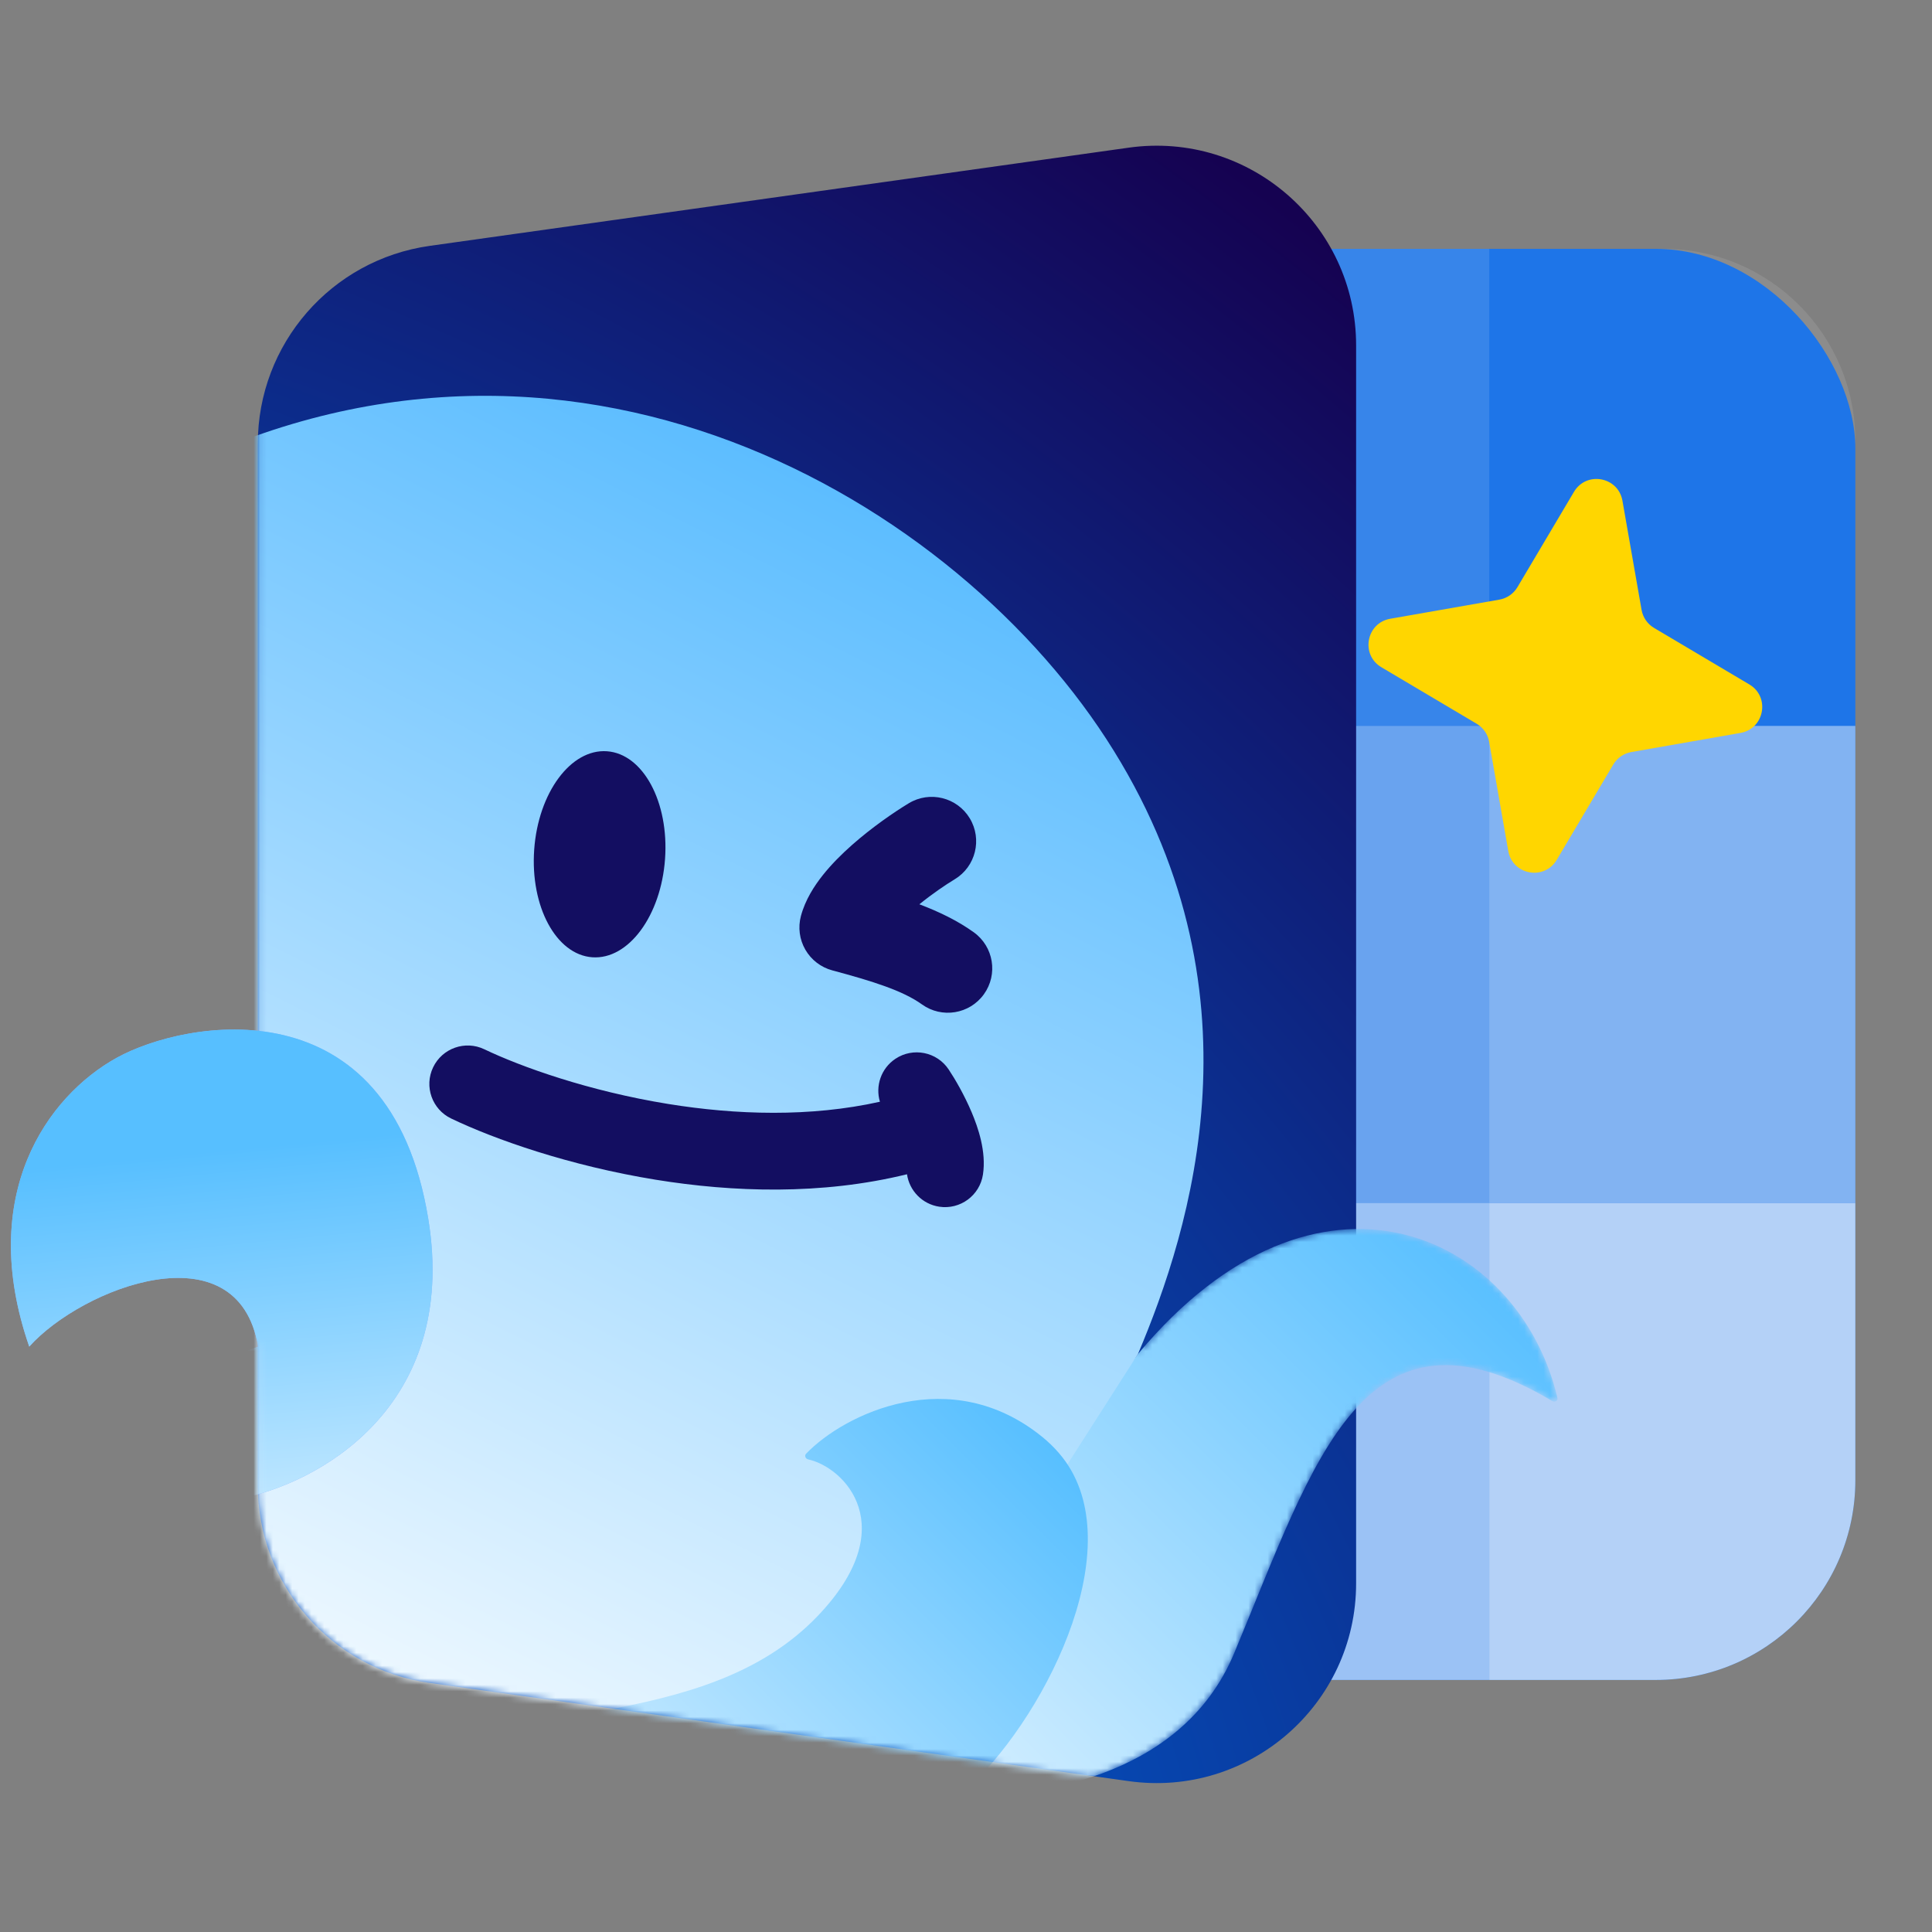 <svg width="301" height="301" viewBox="0 0 301 301" fill="none" xmlns="http://www.w3.org/2000/svg">
<rect x="0" y="0" width="301" height="301" fill="#808080" stroke="none"/>
<rect x="159.426" y="38.768" width="129.63" height="222.963" rx="31.111" fill="#0566E5"/>
<path d="M232.02 113.091H289.057V187.412H232.02V113.091Z" fill="white" fill-opacity="0.5"/>
<path d="M232.02 38.768H259.142C275.663 38.768 289.057 52.161 289.057 68.683V113.089H232.02V38.768Z" fill="white" fill-opacity="0.1"/>
<path d="M174.983 38.768H232.02V113.089H174.983V38.768Z" fill="white" fill-opacity="0.2"/>
<path d="M169.798 113.091H232.02V187.412H169.798V113.091Z" fill="white" fill-opacity="0.4"/>
<path d="M169.798 187.411H232.02V261.732H169.798V187.411Z" fill="white" fill-opacity="0.6"/>
<path d="M232.02 187.411H289.057V230.621C289.057 247.803 275.128 261.732 257.945 261.732H232.02V187.411Z" fill="white" fill-opacity="0.7"/>
<path d="M40.168 69.114C40.168 53.604 51.592 40.463 66.951 38.305L175.839 23.007C194.559 20.377 211.279 34.911 211.279 53.815V246.684C211.279 265.588 194.559 280.123 175.839 277.493L66.951 262.194C51.592 260.037 40.168 246.896 40.168 231.386V69.114Z" fill="url(#paint0_radial_253_818)"/>
<mask id="mask0_253_818" style="mask-type:alpha" maskUnits="userSpaceOnUse" x="40" y="-5" width="224" height="291">
<path d="M40.105 50.603C40.105 35.185 51.396 22.093 66.647 19.829L227.91 -4.114C246.706 -6.904 263.591 7.658 263.591 26.66V254.411C263.591 273.339 246.83 287.881 228.091 285.211L66.828 262.236C51.496 260.052 40.105 246.923 40.105 231.436V50.603Z" fill="url(#paint1_radial_253_818)"/>
</mask>
<g mask="url(#mask0_253_818)">
<mask id="mask1_253_818" style="mask-type:alpha" maskUnits="userSpaceOnUse" x="-67" y="65" width="310" height="234">
<path d="M151.14 279.77C144.452 285.811 139.322 295.52 118.61 298.109C101.609 300.234 87.805 293.928 75.291 285.514C45.803 300.482 34.839 299.752 11.08 285.065C-15.01 268.936 -20.529 275.249 -39.114 284.65C-39.465 284.827 -39.879 284.545 -39.83 284.155C-37.751 267.413 -31.69 254.675 -24.953 250.037C-37.86 240.24 -58.535 257.616 -64.515 265.78C-64.515 265.78 -73.58 233.672 -52.617 218.902C-31.655 204.131 -8.921 219.744 0.263 227.294C9.446 234.844 0.342 227.288 0.342 227.288C-3.927 223.599 -10.299 213.829 -16.829 202.997C-28.547 183.558 -30.549 159.595 -22.724 138.29C-17.956 125.308 -11.39 112.817 -2.098 102.573C4.646 95.138 13.338 86.683 22.733 80.693C86.164 45.677 147.189 76.319 172.384 115.162C197.579 154.004 185.492 191.529 177.294 210.947C205.237 177.376 236.635 192.211 242.641 217.78C242.74 218.203 242.257 218.516 241.884 218.294C212.465 200.806 204.995 227.023 192.295 257.526C183.852 277.805 159.77 279.77 151.14 279.77Z" fill="#0DA8FF"/>
</mask>
<g mask="url(#mask1_253_818)">
<path d="M151.142 279.777C144.453 285.818 139.323 295.527 118.611 298.116C108.077 303.247 84.666 307.912 75.293 285.521L86.165 279.777C108.563 295.045 156.251 240.257 177.295 210.954C205.238 177.383 236.636 192.218 242.642 217.787C242.742 218.21 242.258 218.523 241.885 218.301C212.467 200.813 204.996 227.03 192.296 257.532C183.853 277.812 159.772 279.777 151.142 279.777Z" fill="url(#paint2_linear_253_818)"/>
</g>
<path d="M172.383 115.165C197.578 154.008 185.491 191.533 177.293 210.95L163.176 233.031L137.827 259.199L94.646 281.636H54.005L27.613 279.62L10.798 255.332C6.675 252.481 -5.065 243.707 -5.065 243.707C-8.112 241.074 -12.687 235.053 -17.758 227.676C-35.49 201.881 -39.149 169.02 -30.403 138.965C-26.529 125.654 -21.804 112.245 -12.501 101.968C-5.399 94.124 5.146 85.273 21.916 76.015C85.347 40.998 147.188 76.323 172.383 115.165Z" fill="url(#paint3_linear_253_818)"/>
<mask id="mask2_253_818" style="mask-type:alpha" maskUnits="userSpaceOnUse" x="-67" y="65" width="310" height="234">
<path d="M151.14 279.77C144.452 285.811 139.322 295.52 118.61 298.109C101.609 300.234 87.805 293.928 75.291 285.514C45.803 300.482 34.839 299.752 11.08 285.065C-15.01 268.936 -20.529 275.249 -39.114 284.65C-39.465 284.827 -39.879 284.545 -39.83 284.155C-37.751 267.413 -31.69 254.675 -24.953 250.037C-37.86 240.24 -58.535 257.616 -64.515 265.78C-64.515 265.78 -73.58 233.672 -52.617 218.902C-31.655 204.131 -8.921 219.744 0.263 227.294C9.446 234.844 0.342 227.288 0.342 227.288C-3.927 223.599 -10.299 213.829 -16.829 202.997C-28.547 183.558 -30.549 159.595 -22.724 138.29C-17.956 125.308 -11.39 112.817 -2.098 102.573C4.646 95.138 13.338 86.683 22.733 80.693C86.164 45.677 147.189 76.319 172.384 115.162C197.579 154.004 185.492 191.529 177.294 210.947C205.237 177.376 236.635 192.211 242.641 217.78C242.74 218.203 242.257 218.516 241.884 218.294C212.465 200.806 204.995 227.023 192.295 257.526C183.852 277.805 159.77 279.77 151.14 279.77Z" fill="#0DA8FF"/>
</mask>
<g mask="url(#mask2_253_818)">
<path d="M125.897 227.364C131.609 228.623 140.698 237.882 127.37 251.789C109.762 270.163 78.649 264.885 55.652 275.786L33.061 286.494L127.37 308.748L151.121 278.311C163.573 266.416 176.554 239.77 164.983 226.388C164.204 225.487 163.346 224.65 162.408 223.886C148.099 212.249 131.588 220.244 125.58 226.489C125.296 226.784 125.497 227.276 125.897 227.364Z" fill="url(#paint4_linear_253_818)"/>
</g>
<path fill-rule="evenodd" clip-rule="evenodd" d="M151.087 127.492C149.112 124.221 144.859 123.17 141.588 125.145C139.294 126.53 135.847 128.898 132.719 131.664C131.151 133.051 129.542 134.645 128.178 136.364C126.868 138.014 125.459 140.18 124.781 142.71C124.306 144.482 124.555 146.371 125.472 147.96C126.39 149.549 127.901 150.708 129.673 151.183C135.954 152.866 140.66 154.343 143.632 156.48C146.734 158.711 151.057 158.005 153.288 154.903C155.519 151.801 154.813 147.478 151.711 145.247C149.166 143.417 146.222 142.016 143.236 140.886C145.252 139.249 147.335 137.838 148.74 136.99C152.011 135.015 153.062 130.762 151.087 127.492ZM103.612 133.818C102.981 142.682 97.906 149.542 92.277 149.141C86.647 148.741 82.595 141.231 83.226 132.367C83.857 123.504 88.932 116.644 94.561 117.044C100.191 117.445 104.243 124.955 103.612 133.818ZM147.798 166.617C145.966 163.869 142.252 163.126 139.503 164.959C137.263 166.453 136.355 169.196 137.089 171.648C126.215 174.071 114.659 173.705 104.091 171.992C91.736 169.989 81.199 166.22 75.456 163.472C72.476 162.046 68.904 163.305 67.478 166.285C66.052 169.265 67.311 172.836 70.291 174.262C77.057 177.501 88.688 181.614 102.177 183.801C114.156 185.743 127.972 186.225 141.307 182.946C141.674 185.486 143.662 187.596 146.33 188.001C149.596 188.496 152.646 186.25 153.142 182.984C153.684 179.41 152.382 175.664 151.377 173.284C150.249 170.614 148.819 168.149 147.798 166.617Z" fill="#130E61"/>
</g>
<mask id="mask3_253_818" style="mask-type:alpha" maskUnits="userSpaceOnUse" x="-4" y="141" width="103" height="105">
<path d="M48.025 141.592L2.701 143.468L-3.864 212.548L40.168 209.256V234.239C40.168 241.188 46.371 246.495 53.236 245.42L98.898 238.266L48.025 141.592Z" fill="#D9D9D9"/>
</mask>
<g mask="url(#mask3_253_818)">
<path d="M66.728 189.914C71.525 219.453 49.16 231.256 37.378 233.466L2.663 224.629L40.218 209.796C37.062 191.177 12.762 200.644 4.557 209.796C-3.649 186.127 7.392 170.796 18.145 164.822C28.899 158.849 60.731 152.99 66.728 189.914Z" fill="#89B5FF"/>
<path d="M66.728 189.914C71.525 219.453 49.16 231.256 37.378 233.466L2.663 224.629L40.218 209.796C37.062 191.177 12.762 200.644 4.557 209.796C-3.649 186.127 7.392 170.796 18.145 164.822C28.899 158.849 60.731 152.99 66.728 189.914Z" fill="url(#paint5_linear_253_818)"/>
</g>
<path d="M245.219 76.629C247.157 73.36 252.116 74.267 252.772 78.011L255.752 95.014C255.958 96.191 256.668 97.219 257.696 97.828L272.543 106.634C275.812 108.573 274.905 113.531 271.161 114.187L254.158 117.167C252.981 117.373 251.953 118.083 251.344 119.111L242.538 133.958C240.599 137.227 235.641 136.32 234.985 132.577L232.005 115.573C231.799 114.397 231.089 113.369 230.061 112.759L215.214 103.953C211.945 102.015 212.852 97.056 216.595 96.4L233.599 93.42C234.775 93.214 235.803 92.504 236.413 91.476L245.219 76.629Z" fill="#FFD600"/>
<defs>
<radialGradient id="paint0_radial_253_818" cx="0" cy="0" r="1" gradientUnits="userSpaceOnUse" gradientTransform="translate(40.168 258.432) rotate(-51.605) scale(275.503 407.214)">
<stop offset="0.318" stop-color="#054DB9"/>
<stop offset="1" stop-color="#150251"/>
</radialGradient>
<radialGradient id="paint1_radial_253_818" cx="0" cy="0" r="1" gradientUnits="userSpaceOnUse" gradientTransform="translate(40.628 257.626) rotate(-46.685) scale(320.694 473.256)">
<stop offset="0.293" stop-color="#054DB9"/>
<stop offset="1" stop-color="#150251"/>
</radialGradient>
<linearGradient id="paint2_linear_253_818" x1="227.329" y1="191.475" x2="116.866" y2="302.867" gradientUnits="userSpaceOnUse">
<stop stop-color="#57BFFF"/>
<stop offset="1" stop-color="white"/>
</linearGradient>
<linearGradient id="paint3_linear_253_818" x1="146.992" y1="73.326" x2="41.985" y2="281.636" gradientUnits="userSpaceOnUse">
<stop stop-color="#55BAFF"/>
<stop offset="1" stop-color="white"/>
</linearGradient>
<linearGradient id="paint4_linear_253_818" x1="156.987" y1="217.949" x2="66.535" y2="308.748" gradientUnits="userSpaceOnUse">
<stop stop-color="#57BFFF"/>
<stop offset="1" stop-color="white"/>
</linearGradient>
<linearGradient id="paint5_linear_253_818" x1="1.704" y1="182.337" x2="10.319" y2="272.258" gradientUnits="userSpaceOnUse">
<stop stop-color="#57BFFF"/>
<stop offset="1" stop-color="white"/>
</linearGradient>
</defs>
</svg>
